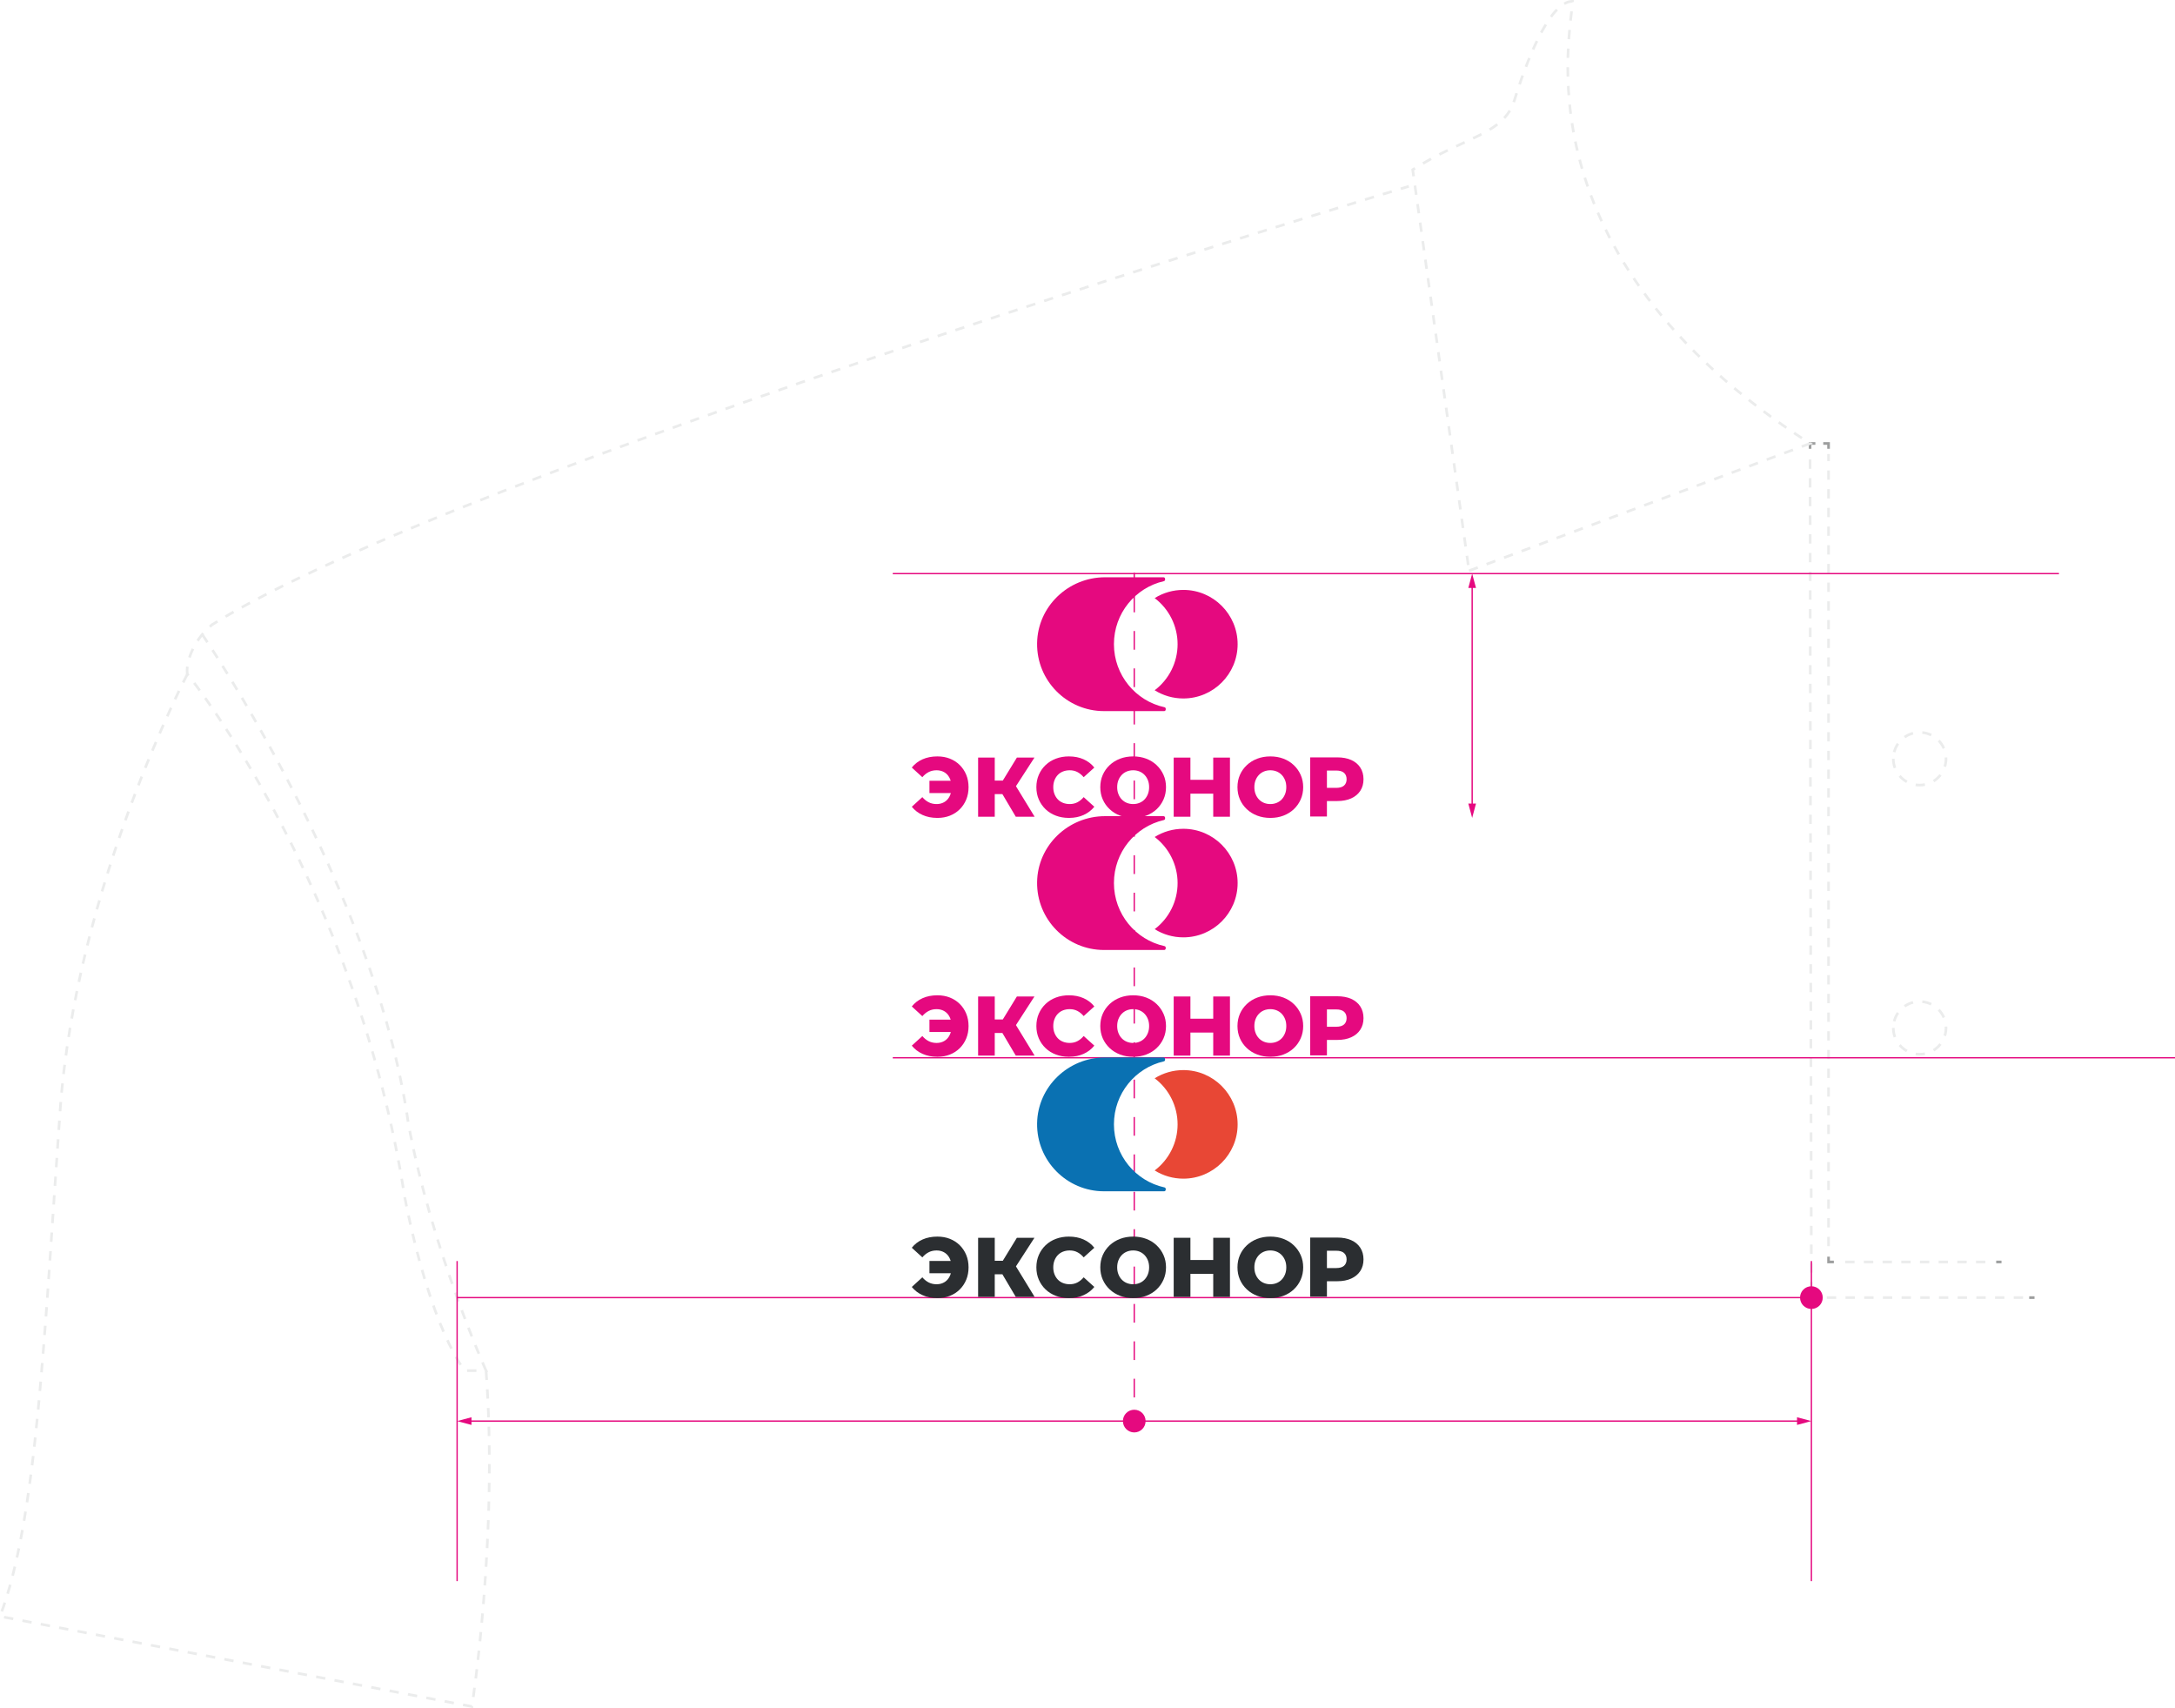 <?xml version="1.0" encoding="UTF-8"?> <svg xmlns="http://www.w3.org/2000/svg" xmlns:xlink="http://www.w3.org/1999/xlink" xmlns:xodm="http://www.corel.com/coreldraw/odm/2003" xml:space="preserve" width="197.034mm" height="154.718mm" version="1.1" style="shape-rendering:geometricPrecision; text-rendering:geometricPrecision; image-rendering:optimizeQuality; fill-rule:evenodd; clip-rule:evenodd" viewBox="0 0 19561.78 15360.56"> <defs> <style type="text/css"> .str0 {stroke:#9D9E9E;stroke-width:23.85;stroke-miterlimit:10} .str2 {stroke:#E5097F;stroke-width:11.9;stroke-miterlimit:10} .str1 {stroke:#EBECEC;stroke-width:23.85;stroke-miterlimit:10;stroke-dasharray:84.052 84.052} .str3 {stroke:#E5097F;stroke-width:11.9;stroke-miterlimit:10;stroke-dasharray:168.103 168.103} .fil0 {fill:none;fill-rule:nonzero} .fil2 {fill:#E84735;fill-rule:nonzero} .fil1 {fill:#E5097F;fill-rule:nonzero} .fil4 {fill:#2B2E31;fill-rule:nonzero} .fil3 {fill:#0A71B2;fill-rule:nonzero} </style> </defs> <g id="Слой_x0020_1">  <line class="fil0 str0" x1="18001.33" y1="11348.7" x2="17953.63" y2="11348.7"></line> <line class="fil0 str1" x1="17856.3" y1="11348.7" x2="16542.26" y2="11348.7"></line> <polyline class="fil0 str0" points="16493.58,11348.7 16445.89,11348.7 16445.89,11301.11 "></polyline> <line class="fil0 str1" x1="16445.9" y1="11206.86" x2="16445.9" y2="4082.98"></line> <polyline class="fil0 str0" points="16445.9,4035.72 16445.9,3988.08 16398.19,3988.08 "></polyline> <polyline class="fil0 str0" points="16327.37,3988.1 16279.66,3988.1 16279.66,4035.8 "></polyline> <path class="fil0 str1" d="M16279.67 4131.8c0.43,2241.34 10.09,6732 11.64,7442.01"></path> <path class="fil0 str0" d="M16291.44 11621.72c0.07,31.27 0.1,47.57 0.1,47.57l47.67 0"></path> <line class="fil0 str1" x1="16430.25" y1="11669.29" x2="18204.97" y2="11669.29"></line> <line class="fil0 str0" x1="18250.48" y1="11669.29" x2="18298.18" y2="11669.29"></line> <path class="fil0 str1" d="M17028.1 9243.95c0,130.92 106.12,237.04 237.04,237.04 130.96,0 237.08,-106.12 237.08,-237.04 0,-130.92 -106.12,-237.08 -237.08,-237.08 -130.92,0 -237.04,106.16 -237.04,237.08z"></path> <path class="fil0 str1" d="M17028.1 6823.49c0,130.92 106.12,237.04 237.04,237.04 130.96,0 237.08,-106.12 237.08,-237.04 0,-130.92 -106.12,-237.08 -237.08,-237.08 -130.92,0 -237.04,106.16 -237.04,237.08z"></path> <path class="fil0 str1" d="M1819.14 5705.63c0,0 1551.01,2264.7 1853.06,4394.9 206.68,1128.66 699.47,2225.59 699.47,2225.59l-190.77 0c0,0 -302.01,-349.76 -540.5,-1557.95 -429.22,-2766.07 -1875.82,-4610.13 -1955.33,-4705.5 -15.9,-95.37 47.7,-302.05 222.58,-445.13 2209.71,-1383.03 10763.01,-3941.73 10763.01,-3941.73"></path> <path class="fil0 str1" d="M1685.09 6062.67c0,0 -1001.52,1907.63 -1144.6,3926.56 -143.07,2018.94 -206.68,3672.19 -540.5,4546.53l4244.51 810.78c0,0 238.41,-1526.11 127.14,-3020.43"></path> <line class="fil0" x1="4111.25" y1="14218.78" x2="4111.25" y2="11340.49"></line> <line class="fil0 str2" x1="4111.25" y1="14218.79" x2="4111.25" y2="11340.49"></line> <line class="fil0" x1="10201.39" y1="12779.63" x2="10201.39" y2="5151.1"></line> <line class="fil0 str2" x1="10201.39" y1="12779.63" x2="10201.39" y2="12708.1"></line> <line class="fil0 str3" x1="10201.39" y1="12566.86" x2="10201.39" y2="5293.28"></line> <line class="fil0 str2" x1="10201.39" y1="5222.66" x2="10201.39" y2="5151.13"></line> <line class="fil0" x1="16291.54" y1="14218.78" x2="16291.54" y2="11340.49"></line> <line class="fil0 str2" x1="16291.53" y1="14218.79" x2="16291.53" y2="11340.49"></line> <line class="fil0" x1="4111.25" y1="12779.63" x2="16291.53" y2="12779.63"></line> <line class="fil0 str2" x1="4216.88" y1="12779.63" x2="16185.89" y2="12779.63"></line> <polygon class="fil1" points="4240.49,12814.28 4111.25,12779.64 4240.49,12745 "></polygon> <polygon class="fil1" points="16162.29,12814.28 16291.53,12779.64 16162.29,12745 "></polygon> <line class="fil0" x1="13240.54" y1="7355.42" x2="13240.54" y2="5158.38"></line> <line class="fil0 str2" x1="13240.53" y1="5264.01" x2="13240.53" y2="7249.78"></line> <polygon class="fil1" points="13205.88,5287.64 13240.52,5158.39 13275.16,5287.64 "></polygon> <polygon class="fil1" points="13205.88,7226.15 13240.52,7355.4 13275.16,7226.15 "></polygon> <path class="fil1" d="M10303.48 12779.63c0,56.35 -45.71,102.09 -102.1,102.09 -56.39,0 -102.09,-45.74 -102.09,-102.09 0,-56.36 45.7,-102.06 102.09,-102.06 56.39,0 102.1,45.7 102.1,102.06z"></path> <path class="fil1" d="M16393.62 11669.29c0,56.35 -45.71,102.09 -102.09,102.09 -56.39,0 -102.06,-45.74 -102.06,-102.09 0,-56.35 45.67,-102.1 102.06,-102.1 56.38,0 102.09,45.75 102.09,102.1z"></path> <line class="fil0 str2" x1="8029.49" y1="9512.35" x2="19561.78" y2="9512.35"></line> <line class="fil0 str2" x1="8029.49" y1="5158.38" x2="18517.99" y2="5158.38"></line> <path class="fil0 str1" d="M13212.35 5132.69l3067.32 -1144.6c-2661.95,-1704.95 -2137.25,-3714.95 -2137.25,-3976.17 -213.71,0 -427.44,581.79 -522.42,890.53 -95.02,308.71 -451.18,326.84 -914.27,623.71l506.62 3606.52z"></path> <line class="fil0 str2" x1="4111.25" y1="11669.29" x2="16291.53" y2="11669.29"></line> <path class="fil2" d="M11131.11 10111.37c0,-269.16 -219,-488.14 -488.14,-488.14 -91.9,0 -180.62,25.47 -257.98,73.76 129.48,98.11 206.15,251.34 206.15,414.38 0,163.07 -76.67,316.26 -206.15,414.37 77.36,48.33 166.08,73.8 257.98,73.8 269.13,0 488.14,-219 488.14,-488.17z"></path> <path class="fil3" d="M10484.44 10692.16c0,-6.72 -4.74,-12.43 -11.32,-13.87 -259.81,-56.6 -454.47,-289.09 -454.47,-567.39 0,-276.34 191.89,-507.61 448.94,-566.27 6.54,-1.47 11.24,-7.25 11.17,-13.97l-0.07 -6.9c-0.11,-7.81 -6.48,-14.12 -14.29,-14.12l-525.96 0c-330.24,0 -605.81,262.22 -610.86,592.43 -5.11,336.1 266.78,611.11 601.71,611.11l540.88 0c7.88,0 14.26,-6.41 14.26,-14.26l0 -6.76z"></path> <path class="fil4" d="M8631.77 11198.11c-25.08,-24.84 -54.6,-43.96 -88.51,-57.37 -33.96,-13.41 -71.41,-20.13 -112.46,-20.13 -49.67,0 -93.97,8.61 -132.96,25.84 -39.02,17.24 -71.41,42.07 -97.26,74.43l94.98 86.64c17.2,-20.27 36.36,-35.72 57.37,-46.33 20.98,-10.68 44.41,-15.97 70.25,-15.97 20.28,0 38.74,3.54 55.45,10.61 16.74,7.11 31.03,17.37 42.97,30.79 11.87,13.41 20.98,29.5 27.32,48.23 0.53,1.51 0.84,3.05 1.33,4.59l-190.88 0 0 110.89 192.18 0c-0.81,3.09 -1.65,6.17 -2.63,9.14 -6.34,18.73 -15.45,34.85 -27.32,48.23 -11.94,13.44 -26.23,23.71 -42.97,30.75 -16.71,7.11 -35.17,10.68 -55.45,10.68 -25.84,0 -49.27,-5.32 -70.25,-15.97 -21.02,-10.64 -40.18,-26.05 -57.37,-46.33l-94.98 86.61c25.84,31.91 58.24,56.57 97.26,74.07 38.99,17.48 83.29,26.2 132.96,26.2 41.04,0 78.49,-6.72 112.46,-20.1 33.9,-13.44 63.43,-32.57 88.51,-57.4 25.08,-24.79 44.56,-54.04 58.5,-87.7 13.94,-33.7 20.87,-70.82 20.87,-111.34 0,-40.53 -6.93,-77.62 -20.87,-111.3 -13.94,-33.67 -33.42,-62.9 -58.5,-87.73z"></path> <polygon class="fil4" points="9303.78,11131.26 9145.75,11131.26 9019.18,11337.9 8946.71,11337.9 8946.71,11131.26 8797.04,11131.26 8797.04,11663.1 8946.71,11663.1 8946.71,11459.47 9015.42,11459.47 9135.87,11663.1 9305.32,11663.1 9137.41,11388.41 "></polygon> <path class="fil4" d="M9514.41 11286.62c12.89,-13.41 28.47,-23.68 46.72,-30.79 18.25,-7.08 38.24,-10.61 60.03,-10.61 25.29,0 48.23,5.29 68.72,15.97 20.52,10.61 39.4,26.05 56.6,46.3l95.76 -86.62c-25.81,-32.4 -58.11,-57.2 -96.88,-74.46 -38.74,-17.2 -82.69,-25.81 -131.84,-25.81 -42,0 -80.86,6.69 -116.6,20.14 -35.69,13.41 -66.62,32.53 -92.67,57.36 -26.13,24.83 -46.48,54.08 -61.19,87.73 -14.71,33.7 -22.03,70.83 -22.03,111.31 0,40.52 7.32,77.61 22.03,111.3 14.7,33.7 35.06,62.93 61.19,87.73 26.05,24.83 56.98,43.95 92.67,57.36 35.73,13.42 74.6,20.14 116.6,20.14 49.14,0 93.1,-8.72 131.84,-26.2 38.77,-17.51 71.07,-42.2 96.88,-74.11l-95.76 -86.57c-17.2,20.24 -36.08,35.69 -56.6,46.33 -20.49,10.64 -43.44,15.97 -68.72,15.97 -21.78,0 -41.78,-3.57 -60.03,-10.65 -18.25,-7.07 -33.84,-17.33 -46.72,-30.79 -12.93,-13.41 -23.05,-29.49 -30.37,-48.22 -7.39,-18.74 -11.03,-39.51 -11.03,-62.31 0,-22.8 3.64,-43.57 11.03,-62.31 7.32,-18.74 17.44,-34.82 30.37,-48.23z"></path> <path class="fil4" d="M10324.06 11459.45c-7.36,18.74 -17.44,34.86 -30.37,48.23 -12.92,13.45 -28.12,23.72 -45.6,30.79 -17.47,7.08 -36.36,10.65 -56.6,10.65 -20.24,0 -39.12,-3.57 -56.6,-10.65 -17.47,-7.07 -32.67,-17.33 -45.6,-30.79 -12.93,-13.37 -23.04,-29.49 -30.36,-48.23 -7.4,-18.69 -11.04,-39.46 -11.04,-62.3 0,-23.26 3.64,-44.2 11.04,-62.67 7.32,-18.53 17.43,-34.46 30.36,-47.87 12.93,-13.41 28.13,-23.68 45.6,-30.79 17.48,-7.08 36.36,-10.61 56.6,-10.61 20.24,0 39.13,3.53 56.6,10.61 17.48,7.11 32.68,17.37 45.6,30.79 12.93,13.41 23.01,29.35 30.37,47.87 7.36,18.47 11.03,39.4 11.03,62.67 0,22.83 -3.67,43.6 -11.03,62.3zm78.63 -260.19c-26.34,-25.08 -57.33,-44.45 -93.03,-58.14 -35.76,-13.7 -75.13,-20.53 -118.17,-20.53 -42.55,0 -81.82,6.83 -117.75,20.53 -35.97,13.69 -67.24,33.06 -93.83,58.14 -26.62,25.04 -47.21,54.29 -61.92,87.73 -14.71,33.45 -22.03,70.15 -22.03,110.15 0,39.99 7.32,76.73 22.03,110.18 14.71,33.41 35.3,62.7 61.92,87.73 26.59,25.04 57.86,44.48 93.83,58.14 35.93,13.66 75.2,20.49 117.75,20.49 43.05,0 82.41,-6.83 118.17,-20.49 35.69,-13.66 66.69,-32.92 93.03,-57.75 26.34,-24.8 47,-54.05 61.92,-87.77 14.95,-33.66 22.42,-70.54 22.42,-110.53 0,-40 -7.47,-76.7 -22.42,-110.15 -14.92,-33.45 -35.58,-62.7 -61.92,-87.73z"></path> <polygon class="fil4" points="10911.7,11331.05 10706.53,11331.05 10706.53,11131.24 10556.1,11131.24 10556.1,11663.09 10706.53,11663.09 10706.53,11455.67 10911.7,11455.67 10911.7,11663.09 11062.13,11663.09 11062.13,11131.24 10911.7,11131.24 "></polygon> <path class="fil4" d="M11557.79 11459.45c-7.36,18.74 -17.44,34.86 -30.37,48.23 -12.92,13.45 -28.12,23.72 -45.6,30.79 -17.47,7.08 -36.36,10.65 -56.63,10.65 -20.24,0 -39.13,-3.57 -56.6,-10.65 -17.44,-7.07 -32.64,-17.33 -45.57,-30.79 -12.93,-13.37 -23.04,-29.49 -30.36,-48.23 -7.4,-18.69 -11.04,-39.46 -11.04,-62.3 0,-23.26 3.64,-44.2 11.04,-62.67 7.32,-18.53 17.43,-34.46 30.36,-47.87 12.93,-13.41 28.13,-23.68 45.57,-30.79 17.47,-7.08 36.36,-10.61 56.6,-10.61 20.27,0 39.16,3.53 56.63,10.61 17.48,7.11 32.68,17.37 45.6,30.79 12.93,13.41 23.01,29.35 30.37,47.87 7.36,18.47 11,39.4 11,62.67 0,22.83 -3.64,43.6 -11,62.3zm78.63 -260.19c-26.34,-25.08 -57.33,-44.45 -93.07,-58.14 -35.72,-13.7 -75.13,-20.53 -118.16,-20.53 -42.52,0 -81.79,6.83 -117.72,20.53 -36.01,13.69 -67.24,33.06 -93.83,58.14 -26.62,25.04 -47.25,54.29 -61.96,87.73 -14.67,33.45 -22.03,70.15 -22.03,110.15 0,39.99 7.36,76.73 22.03,110.18 14.71,33.41 35.34,62.7 61.96,87.73 26.59,25.04 57.82,44.48 93.83,58.14 35.93,13.66 75.2,20.49 117.72,20.49 43.04,0 82.44,-6.83 118.16,-20.49 35.73,-13.66 66.73,-32.92 93.07,-57.75 26.34,-24.8 47,-54.05 61.92,-87.77 14.95,-33.66 22.42,-70.54 22.42,-110.53 0,-40 -7.47,-76.7 -22.42,-110.15 -14.92,-33.45 -35.58,-62.7 -61.92,-87.73z"></path> <path class="fil4" d="M12088.12 11382.96c-15.45,13.7 -38.88,20.53 -70.26,20.53l-83.6 0 0 -155.75 83.6 0c31.38,0 54.81,6.83 70.26,20.52 15.41,13.66 23.18,32.92 23.18,57.75 0,24.31 -7.77,43.3 -23.18,56.95zm146.26 -162.2c-19.26,-29.63 -46.48,-52.29 -81.68,-67.98 -35.23,-15.73 -77.09,-23.57 -125.74,-23.57l-243.14 0 0 531.8 150.43 0 0 -139 92.71 0c48.65,0 90.5,-7.99 125.74,-23.96 35.2,-15.93 62.42,-38.6 81.68,-67.95 19.23,-29.39 28.86,-64.1 28.86,-104.1 0,-40.52 -9.63,-75.61 -28.86,-105.25z"></path> <g id="_2085454815696"> <path class="fil1" d="M11131.11 7941.39c0,-269.16 -219,-488.14 -488.14,-488.14 -91.9,0 -180.62,25.43 -257.98,73.77 129.48,98.1 206.15,251.33 206.15,414.37 0,163.07 -76.67,316.27 -206.15,414.37 77.36,48.33 166.08,73.76 257.98,73.76 269.13,0 488.14,-218.97 488.14,-488.13z"></path> <path class="fil1" d="M10484.44 8522.16c0,-6.72 -4.74,-12.43 -11.32,-13.87 -259.81,-56.59 -454.47,-289.09 -454.47,-567.39 0,-276.34 191.89,-507.57 448.94,-566.27 6.54,-1.47 11.24,-7.25 11.17,-13.97l-0.07 -6.9c-0.11,-7.81 -6.48,-14.12 -14.29,-14.12l-525.96 0c-330.24,0 -605.81,262.23 -610.86,592.43 -5.11,336.1 266.78,611.11 601.71,611.11l540.88 0c7.88,0 14.26,-6.37 14.26,-14.26l0 -6.76z"></path> <path class="fil1" d="M8631.77 9028.1c-25.08,-24.83 -54.6,-43.92 -88.51,-57.36 -33.96,-13.41 -71.41,-20.14 -112.46,-20.14 -49.67,0 -93.97,8.62 -132.96,25.85 -39.02,17.24 -71.41,42.07 -97.26,74.46l94.98 86.61c17.2,-20.27 36.36,-35.72 57.37,-46.33 20.98,-10.68 44.41,-15.97 70.25,-15.97 20.28,0 38.74,3.57 55.45,10.61 16.74,7.11 31.03,17.37 42.97,30.79 11.87,13.41 20.98,29.49 27.32,48.26 0.53,1.47 0.84,3.05 1.33,4.56l-190.88 0 0 110.92 192.18 0c-0.81,3.05 -1.65,6.17 -2.63,9.11 -6.34,18.76 -15.45,34.85 -27.32,48.26 -11.94,13.41 -26.23,23.68 -42.97,30.72 -16.71,7.14 -35.17,10.68 -55.45,10.68 -25.84,0 -49.27,-5.33 -70.25,-15.97 -21.02,-10.64 -40.18,-26.06 -57.37,-46.33l-94.98 86.61c25.84,31.91 58.24,56.6 97.26,74.07 38.38,17.21 81.91,25.92 130.63,26.19l5.21 0c39.92,-0.31 76.4,-7.03 109.57,-20.09 33.9,-13.41 63.43,-32.57 88.51,-57.36 25.08,-24.84 44.56,-54.08 58.5,-87.74 13.94,-33.69 20.87,-70.82 20.87,-111.33 0,-40.53 -6.93,-77.62 -20.87,-111.31 -13.94,-33.66 -33.42,-62.89 -58.5,-87.73z"></path> <polygon class="fil1" points="9303.78,8961.25 9145.75,8961.25 9019.18,9167.89 8946.71,9167.89 8946.71,8961.25 8797.04,8961.25 8797.04,9493.1 8946.71,9493.1 8946.71,9289.46 9015.42,9289.46 9135.87,9493.1 9305.32,9493.1 9137.41,9218.43 "></polygon> <path class="fil1" d="M9514.41 9116.62c12.89,-13.41 28.47,-23.68 46.72,-30.79 18.25,-7.04 38.24,-10.61 60.03,-10.61 25.29,0 48.23,5.29 68.72,15.97 20.52,10.6 39.4,26.05 56.6,46.29l95.76 -86.57c-25.81,-32.44 -58.11,-57.24 -96.88,-74.46 -38.74,-17.24 -82.69,-25.85 -131.84,-25.85 -42,0 -80.86,6.72 -116.6,20.14 -35.69,13.44 -66.62,32.56 -92.67,57.36 -26.13,24.83 -46.48,54.08 -61.19,87.73 -14.71,33.7 -22.03,70.82 -22.03,111.3 0,40.53 7.32,77.62 22.03,111.31 14.7,33.69 35.06,62.93 61.19,87.76 26.05,24.8 56.98,43.96 92.67,57.33 34.62,13 72.18,19.72 112.66,20.12l7.39 0c47.75,-0.41 90.54,-9.11 128.38,-26.18 38.77,-17.47 71.07,-42.17 96.88,-74.11l-95.76 -86.58c-17.2,20.25 -36.08,35.69 -56.6,46.34 -20.49,10.64 -43.44,15.96 -68.72,15.96 -21.78,0 -41.78,-3.53 -60.03,-10.64 -18.25,-7.08 -33.84,-17.33 -46.72,-30.75 -12.93,-13.45 -23.05,-29.53 -30.37,-48.27 -7.39,-18.73 -11.03,-39.5 -11.03,-62.31 0,-22.8 3.64,-43.56 11.03,-62.31 7.32,-18.73 17.44,-34.81 30.37,-48.22z"></path> <path class="fil1" d="M10324.06 9289.45c-7.36,18.77 -17.44,34.85 -30.37,48.27 -12.92,13.41 -28.12,23.67 -45.6,30.75 -17.47,7.11 -36.36,10.64 -56.6,10.64 -20.24,0 -39.12,-3.53 -56.6,-10.64 -17.47,-7.08 -32.67,-17.33 -45.6,-30.75 -12.93,-13.42 -23.04,-29.5 -30.36,-48.27 -7.4,-18.7 -11.04,-39.47 -11.04,-62.31 0,-23.29 3.64,-44.16 11.04,-62.66 7.32,-18.5 17.43,-34.46 30.36,-47.87 12.93,-13.41 28.13,-23.68 45.6,-30.79 17.48,-7.04 36.36,-10.61 56.6,-10.61 20.24,0 39.13,3.57 56.6,10.61 17.48,7.11 32.68,17.37 45.6,30.79 12.93,13.41 23.01,29.38 30.37,47.87 7.36,18.5 11.03,39.37 11.03,62.66 0,22.83 -3.67,43.6 -11.03,62.31zm-134.57 214.24l4.01 0c42.26,-0.21 80.95,-7.03 116.16,-20.48 35.69,-13.69 66.69,-32.92 93.03,-57.75 26.34,-24.8 47,-54.05 61.92,-87.73 14.95,-33.7 22.42,-70.58 22.42,-110.58 0,-39.99 -7.47,-76.7 -22.42,-110.15 -14.92,-33.41 -35.58,-62.69 -61.92,-87.73 -26.34,-25.08 -57.33,-44.44 -93.03,-58.14 -35.76,-13.66 -75.13,-20.52 -118.17,-20.52 -42.55,0 -81.82,6.86 -117.75,20.52 -35.97,13.7 -67.24,33.06 -93.83,58.14 -26.62,25.05 -47.21,54.33 -61.92,87.73 -14.71,33.45 -22.03,70.16 -22.03,110.15 0,40 7.32,76.74 22.03,110.19 14.71,33.45 35.3,62.66 61.92,87.73 26.59,25.08 57.86,44.45 93.83,58.14 35.36,13.45 73.96,20.27 115.75,20.48z"></path> <polygon class="fil1" points="10911.7,9161.06 10706.53,9161.06 10706.53,8961.25 10556.1,8961.25 10556.1,9493.06 10706.53,9493.06 10706.53,9285.64 10911.7,9285.64 10911.7,9493.06 11062.13,9493.06 11062.13,8961.25 10911.7,8961.25 "></polygon> <path class="fil1" d="M11557.79 9289.45c-7.36,18.77 -17.44,34.85 -30.37,48.27 -12.92,13.41 -28.12,23.67 -45.6,30.75 -17.47,7.11 -36.36,10.64 -56.63,10.64 -20.24,0 -39.13,-3.53 -56.6,-10.64 -17.44,-7.08 -32.64,-17.33 -45.57,-30.75 -12.93,-13.42 -23.04,-29.5 -30.36,-48.27 -7.4,-18.7 -11.04,-39.47 -11.04,-62.31 0,-23.29 3.64,-44.16 11.04,-62.66 7.32,-18.5 17.43,-34.46 30.36,-47.87 12.93,-13.41 28.13,-23.68 45.57,-30.79 17.47,-7.04 36.36,-10.61 56.6,-10.61 20.27,0 39.16,3.57 56.63,10.61 17.48,7.11 32.68,17.37 45.6,30.79 12.93,13.41 23.01,29.38 30.37,47.87 7.36,18.5 11,39.37 11,62.66 0,22.83 -3.64,43.6 -11,62.31zm-134.6 214.24l4.01 0c42.25,-0.21 80.98,-7.03 116.15,-20.48 35.73,-13.69 66.73,-32.92 93.07,-57.75 26.34,-24.8 47,-54.05 61.92,-87.73 14.95,-33.7 22.42,-70.58 22.42,-110.58 0,-39.99 -7.47,-76.7 -22.42,-110.15 -14.92,-33.41 -35.58,-62.69 -61.92,-87.73 -26.34,-25.08 -57.33,-44.44 -93.07,-58.14 -35.72,-13.66 -75.13,-20.52 -118.16,-20.52 -42.52,0 -81.79,6.86 -117.72,20.52 -36.01,13.7 -67.24,33.06 -93.83,58.14 -26.62,25.05 -47.25,54.33 -61.96,87.73 -14.67,33.45 -22.03,70.16 -22.03,110.15 0,40 7.36,76.74 22.03,110.19 14.71,33.45 35.34,62.66 61.96,87.73 26.59,25.08 57.82,44.45 93.83,58.14 35.36,13.45 73.96,20.27 115.72,20.48z"></path> <path class="fil1" d="M12088.12 9212.97c-15.45,13.69 -38.88,20.52 -70.26,20.52l-83.6 0 0 -155.75 83.6 0c31.38,0 54.81,6.83 70.26,20.52 15.41,13.66 23.18,32.92 23.18,57.72 0,24.3 -7.77,43.29 -23.18,56.99zm146.26 -162.21c-19.26,-29.63 -46.48,-52.28 -81.68,-68.01 -35.23,-15.7 -77.09,-23.54 -125.74,-23.54l-243.14 0 0 531.81 150.43 0 0 -139.01 92.71 0c48.65,0 90.5,-7.98 125.74,-23.96 35.2,-15.93 62.42,-38.6 81.68,-67.99 19.23,-29.35 28.86,-64.06 28.86,-104.09 0,-40.49 -9.63,-75.58 -28.86,-105.22z"></path> </g> <g id="_2085454820304"> <path class="fil1" d="M11131.11 5793.07c0,-269.16 -219,-488.13 -488.14,-488.13 -91.9,0 -180.62,25.43 -257.98,73.76 129.48,98.1 206.15,251.3 206.15,414.37 0,163.08 -76.67,316.27 -206.15,414.37 77.36,48.34 166.08,73.77 257.98,73.77 269.13,0 488.14,-218.97 488.14,-488.14z"></path> <path class="fil1" d="M10484.44 6373.85c0,-6.72 -4.74,-12.43 -11.32,-13.87 -259.81,-56.6 -454.47,-289.09 -454.47,-567.39 0,-276.34 191.89,-507.58 448.94,-566.27 6.54,-1.47 11.24,-7.25 11.17,-13.98l-0.07 -6.9c-0.11,-7.62 -6.19,-13.81 -13.74,-14.1l-527.32 0c-329.88,0.43 -605,262.48 -610.04,592.42 -5.11,336.1 266.78,611.11 601.71,611.11l540.88 0c7.88,0 14.26,-6.37 14.26,-14.26l0 -6.76z"></path> <path class="fil1" d="M8631.77 6879.8c-25.08,-24.83 -54.6,-43.92 -88.51,-57.36 -33.96,-13.41 -71.41,-20.14 -112.46,-20.14 -49.67,0 -93.97,8.62 -132.96,25.85 -39.02,17.23 -71.41,42.07 -97.26,74.46l94.98 86.61c17.2,-20.28 36.36,-35.72 57.37,-46.33 20.98,-10.68 44.41,-15.97 70.25,-15.97 20.28,0 38.74,3.57 55.45,10.61 16.74,7.11 31.03,17.37 42.97,30.79 11.87,13.45 20.98,29.49 27.32,48.26 0.53,1.47 0.84,3.05 1.33,4.56l-190.88 0 0 110.92 192.18 0c-0.81,3.05 -1.65,6.17 -2.63,9.1 -6.34,18.77 -15.45,34.86 -27.32,48.27 -11.94,13.41 -26.23,23.68 -42.97,30.72 -16.71,7.14 -35.17,10.68 -55.45,10.68 -25.84,0 -49.27,-5.33 -70.25,-15.97 -21.02,-10.65 -40.18,-26.06 -57.37,-46.33l-94.98 86.61c25.84,31.91 58.24,56.6 97.26,74.07 38.07,17.07 81.22,25.77 129.48,26.18l7.32 0c39.53,-0.41 75.71,-7.09 108.61,-20.08 33.9,-13.41 63.43,-32.57 88.51,-57.37 25.08,-24.83 44.56,-54.07 58.5,-87.73 13.94,-33.69 20.87,-70.82 20.87,-111.33 0,-40.53 -6.93,-77.62 -20.87,-111.31 -13.94,-33.66 -33.42,-62.9 -58.5,-87.73z"></path> <polygon class="fil1" points="9303.78,6812.95 9145.75,6812.95 9019.18,7019.59 8946.71,7019.59 8946.71,6812.95 8797.04,6812.95 8797.04,7344.8 8946.71,7344.8 8946.71,7141.16 9015.42,7141.16 9135.87,7344.8 9305.32,7344.8 9137.41,7070.13 "></polygon> <path class="fil1" d="M9514.41 6968.32c12.89,-13.42 28.47,-23.68 46.72,-30.79 18.25,-7.04 38.24,-10.61 60.03,-10.61 25.29,0 48.23,5.28 68.72,15.96 20.52,10.61 39.4,26.06 56.6,46.3l95.76 -86.58c-25.81,-32.43 -58.11,-57.23 -96.88,-74.46 -38.74,-17.23 -82.69,-25.84 -131.84,-25.84 -42,0 -80.86,6.72 -116.6,20.13 -35.69,13.45 -66.62,32.57 -92.67,57.37 -26.13,24.8 -46.48,54.08 -61.19,87.73 -14.71,33.7 -22.03,70.82 -22.03,111.3 0,40.53 7.32,77.62 22.03,111.31 14.7,33.69 35.06,62.93 61.19,87.76 26.05,24.8 56.98,43.96 92.67,57.33 34.33,12.93 71.57,19.61 111.69,20.11l9.5 0c47.29,-0.53 89.71,-9.24 127.24,-26.17 38.77,-17.48 71.07,-42.17 96.88,-74.11l-95.76 -86.58c-17.2,20.24 -36.08,35.69 -56.6,46.34 -20.49,10.64 -43.44,15.96 -68.72,15.96 -21.78,0 -41.78,-3.53 -60.03,-10.64 -18.25,-7.08 -33.84,-17.33 -46.72,-30.76 -12.93,-13.44 -23.05,-29.52 -30.37,-48.26 -7.39,-18.73 -11.03,-39.5 -11.03,-62.31 0,-22.8 3.64,-43.56 11.03,-62.31 7.32,-18.73 17.44,-34.81 30.37,-48.22z"></path> <path class="fil1" d="M10324.06 7141.15c-7.36,18.77 -17.44,34.85 -30.37,48.26 -12.92,13.41 -28.12,23.68 -45.6,30.75 -17.47,7.12 -36.36,10.65 -56.6,10.65 -20.24,0 -39.12,-3.53 -56.6,-10.65 -17.47,-7.07 -32.67,-17.33 -45.6,-30.75 -12.93,-13.41 -23.04,-29.49 -30.36,-48.26 -7.4,-18.7 -11.04,-39.47 -11.04,-62.31 0,-23.26 3.64,-44.17 11.04,-62.66 7.32,-18.5 17.43,-34.43 30.36,-47.88 12.93,-13.41 28.13,-23.68 45.6,-30.79 17.48,-7.04 36.36,-10.61 56.6,-10.61 20.24,0 39.13,3.57 56.6,10.61 17.48,7.11 32.68,17.37 45.6,30.79 12.93,13.45 23.01,29.39 30.37,47.88 7.36,18.49 11.03,39.39 11.03,62.66 0,22.83 -3.67,43.6 -11.03,62.31zm-134.57 214.23l4.01 0c42.26,-0.21 80.95,-7.04 116.16,-20.48 35.69,-13.65 66.69,-32.92 93.03,-57.75 26.34,-24.8 47,-54.04 61.92,-87.73 14.95,-33.7 22.42,-70.57 22.42,-110.57 0,-40 -7.47,-76.7 -22.42,-110.15 -14.92,-33.42 -35.58,-62.7 -61.92,-87.73 -26.34,-25.08 -57.33,-44.45 -93.03,-58.14 -35.76,-13.66 -75.13,-20.52 -118.17,-20.52 -42.55,0 -81.82,6.86 -117.75,20.52 -35.97,13.69 -67.24,33.06 -93.83,58.14 -26.62,25.04 -47.21,54.32 -61.92,87.73 -14.71,33.45 -22.03,70.15 -22.03,110.15 0,40 7.32,76.73 22.03,110.18 14.71,33.45 35.3,62.66 61.92,87.73 26.59,25.08 57.86,44.49 93.83,58.14 35.36,13.44 73.96,20.27 115.75,20.48z"></path> <polygon class="fil1" points="10911.7,7012.76 10706.53,7012.76 10706.53,6812.95 10556.1,6812.95 10556.1,7344.76 10706.53,7344.76 10706.53,7137.34 10911.7,7137.34 10911.7,7344.76 11062.13,7344.76 11062.13,6812.95 10911.7,6812.95 "></polygon> <path class="fil1" d="M11557.79 7141.15c-7.36,18.77 -17.44,34.85 -30.37,48.26 -12.92,13.41 -28.12,23.68 -45.6,30.75 -17.47,7.12 -36.36,10.65 -56.63,10.65 -20.24,0 -39.13,-3.53 -56.6,-10.65 -17.44,-7.07 -32.64,-17.33 -45.57,-30.75 -12.93,-13.41 -23.04,-29.49 -30.36,-48.26 -7.4,-18.7 -11.04,-39.47 -11.04,-62.31 0,-23.26 3.64,-44.17 11.04,-62.66 7.32,-18.5 17.43,-34.43 30.36,-47.88 12.93,-13.41 28.13,-23.68 45.57,-30.79 17.47,-7.04 36.36,-10.61 56.6,-10.61 20.27,0 39.16,3.57 56.63,10.61 17.48,7.11 32.68,17.37 45.6,30.79 12.93,13.45 23.01,29.39 30.37,47.88 7.36,18.49 11,39.39 11,62.66 0,22.83 -3.64,43.6 -11,62.31zm-134.6 214.23l4.01 0c42.25,-0.21 80.98,-7.04 116.15,-20.48 35.73,-13.65 66.73,-32.92 93.07,-57.75 26.34,-24.8 47,-54.04 61.92,-87.73 14.95,-33.7 22.42,-70.57 22.42,-110.57 0,-40 -7.47,-76.7 -22.42,-110.15 -14.92,-33.42 -35.58,-62.7 -61.92,-87.73 -26.34,-25.08 -57.33,-44.45 -93.07,-58.14 -35.72,-13.66 -75.13,-20.52 -118.16,-20.52 -42.52,0 -81.79,6.86 -117.72,20.52 -36.01,13.69 -67.24,33.06 -93.83,58.14 -26.62,25.04 -47.25,54.32 -61.96,87.73 -14.67,33.45 -22.03,70.15 -22.03,110.15 0,40 7.36,76.73 22.03,110.18 14.71,33.45 35.34,62.66 61.96,87.73 26.59,25.08 57.82,44.49 93.83,58.14 35.36,13.44 73.96,20.27 115.72,20.48z"></path> <path class="fil1" d="M12088.12 7064.66c-15.45,13.7 -38.88,20.52 -70.26,20.52l-83.6 0 0 -155.75 83.6 0c31.38,0 54.81,6.83 70.26,20.53 15.41,13.66 23.18,32.92 23.18,57.71 0,24.31 -7.77,43.3 -23.18,56.99zm146.26 -162.2c-19.26,-29.63 -46.48,-52.29 -81.68,-68.02 -35.23,-15.69 -77.09,-23.54 -125.74,-23.54l-243.14 0 0 531.81 150.43 0 0 -139.01 92.71 0c48.65,0 90.5,-7.98 125.74,-23.96 35.2,-15.93 62.42,-38.59 81.68,-67.98 19.23,-29.35 28.86,-64.06 28.86,-104.1 0,-40.49 -9.63,-75.57 -28.86,-105.21z"></path> </g> </g> </svg> 